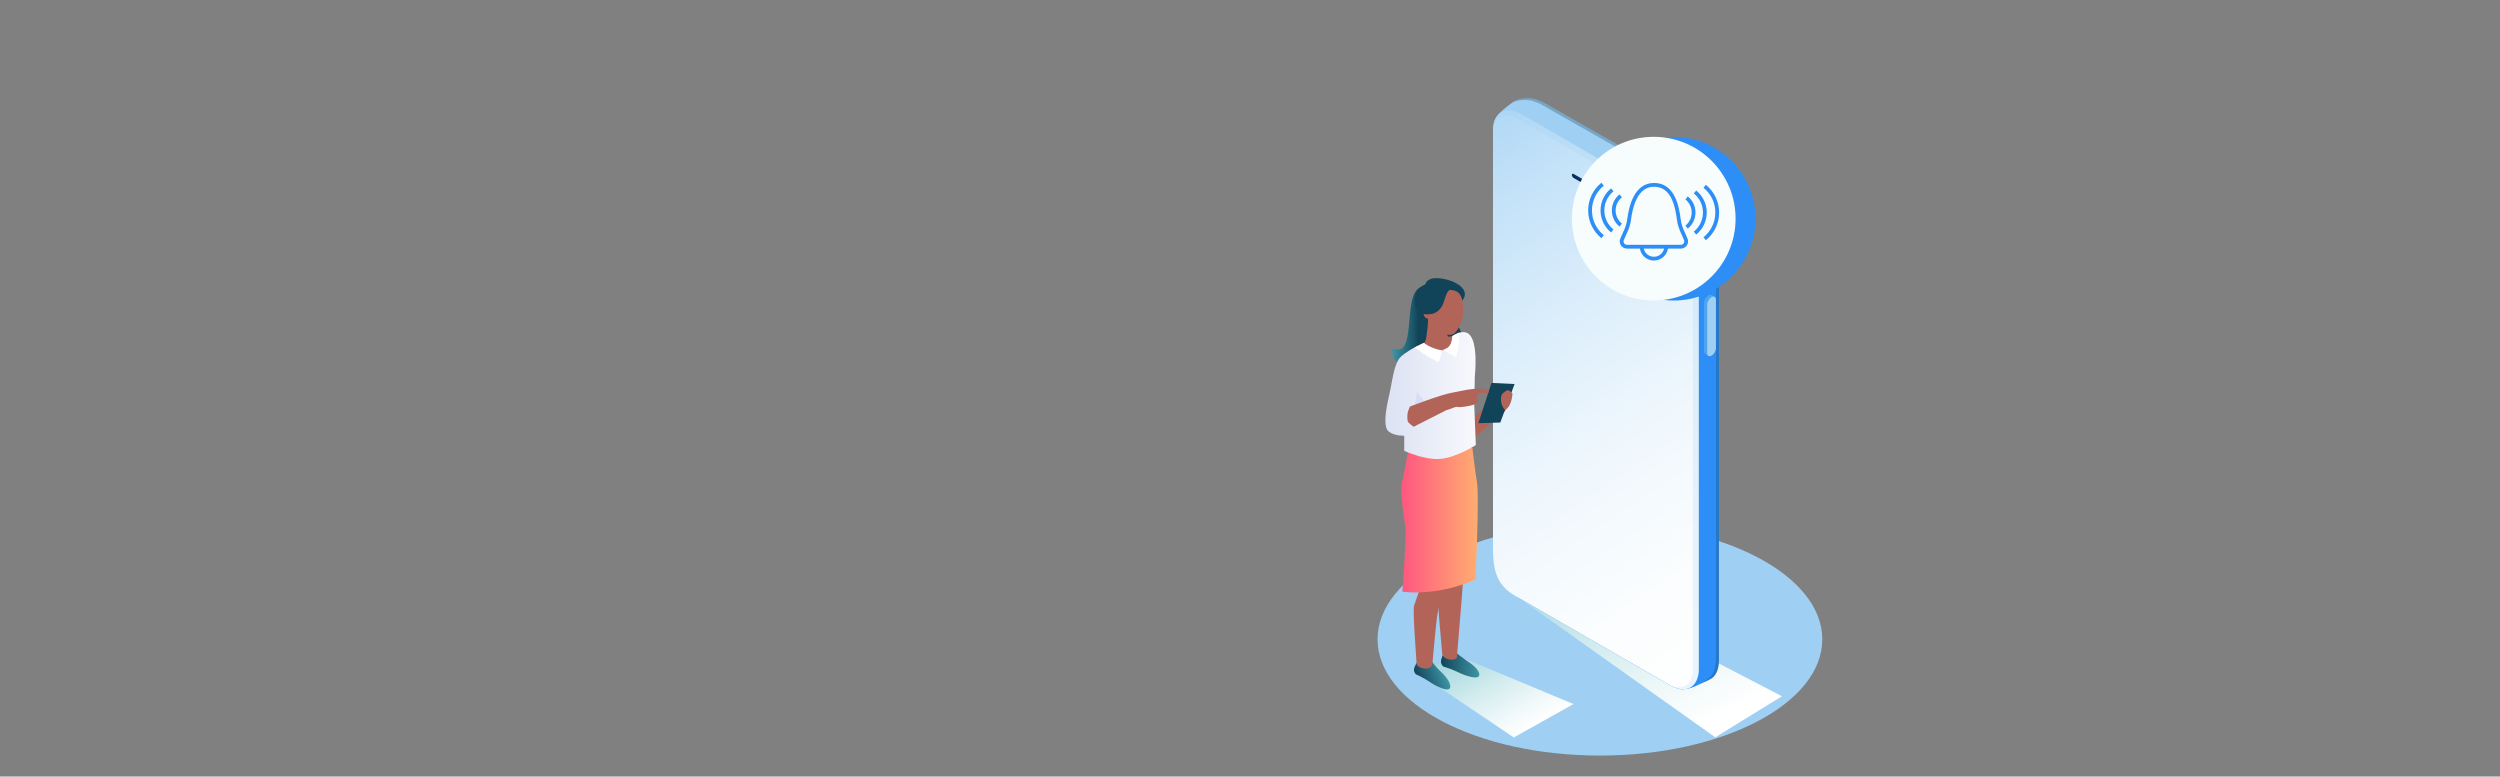 <?xml version="1.0" encoding="UTF-8"?>
<svg xmlns="http://www.w3.org/2000/svg" xmlns:xlink="http://www.w3.org/1999/xlink" viewBox="0 0 1320 410">
  <rect x="0" y="0" width="1320" height="410" fill="#808080" stroke="none"/>
  <defs>
    <style>
      .cls-1 {
        fill: url(#linear-gradient-5);
      }

      .cls-1, .cls-2, .cls-3 {
        fill-rule: evenodd;
      }

      .cls-4 {
        fill: none;
        stroke: #2c8ef6;
        stroke-miterlimit: 8;
        stroke-width: 2px;
      }

      .cls-5 {
        fill: url(#linear-gradient-8);
      }

      .cls-6 {
        fill: url(#linear-gradient-7);
      }

      .cls-7 {
        fill: url(#linear-gradient-6);
      }

      .cls-8 {
        fill: url(#linear-gradient-9);
      }

      .cls-9 {
        fill: url(#linear-gradient-4);
      }

      .cls-10 {
        fill: url(#linear-gradient-3);
      }

      .cls-11 {
        fill: url(#linear-gradient-2);
      }

      .cls-11, .cls-12, .cls-13, .cls-14 {
        mix-blend-mode: multiply;
      }

      .cls-2, .cls-15 {
        fill: #b26459;
      }

      .cls-16 {
        mix-blend-mode: overlay;
      }

      .cls-16, .cls-17 {
        opacity: .3;
      }

      .cls-16, .cls-18, .cls-3 {
        fill: #124459;
      }

      .cls-17 {
        fill: #9ed5dd;
        mix-blend-mode: lighten;
      }

      .cls-19 {
        isolation: isolate;
      }

      .cls-20 {
        fill: #f7fcfc;
      }

      .cls-21 {
        fill: #fff;
      }

      .cls-22 {
        fill: #dadbf5;
      }

      .cls-13 {
        opacity: .2;
      }

      .cls-13, .cls-23 {
        fill: #9fd0f4;
      }

      .cls-14 {
        fill: url(#linear-gradient);
      }

      .cls-24 {
        fill: #053161;
      }

      .cls-25 {
        fill: #2c8ef6;
      }
    </style>
    <linearGradient id="linear-gradient" x1="3335.59" y1="991.3" x2="3400.33" y2="991.3" gradientTransform="translate(-1138.11 -1891.85) rotate(30) skewX(-30)" gradientUnits="userSpaceOnUse">
      <stop offset="0" stop-color="#9ed5dd"/>
      <stop offset=".45" stop-color="#d1ebee"/>
      <stop offset=".81" stop-color="#f2f9fa"/>
      <stop offset="1" stop-color="#fff"/>
    </linearGradient>
    <linearGradient id="linear-gradient-2" x1="3631.62" y1="935.38" x2="3757.47" y2="935.38" gradientTransform="translate(-1764.9 -2253.72) rotate(30) scale(1.13 1) skewX(-30)" xlink:href="#linear-gradient"/>
    <linearGradient id="linear-gradient-3" x1="765.8" y1="72.85" x2="923.84" y2="346.58" gradientTransform="translate(3.51 -2.02)" gradientUnits="userSpaceOnUse">
      <stop offset=".3" stop-color="#9fd0f4"/>
      <stop offset=".34" stop-color="#2c8ef6"/>
    </linearGradient>
    <linearGradient id="linear-gradient-4" x1="734.95" y1="55.12" x2="943.26" y2="359.59" gradientUnits="userSpaceOnUse">
      <stop offset="0" stop-color="#9fd0f4"/>
      <stop offset="0" stop-color="#9fd0f4"/>
      <stop offset=".19" stop-color="#c2e1f8"/>
      <stop offset=".39" stop-color="#dceefb"/>
      <stop offset=".58" stop-color="#eff7fd"/>
      <stop offset=".79" stop-color="#fbfdfe"/>
      <stop offset="1" stop-color="#fff"/>
    </linearGradient>
    <linearGradient id="linear-gradient-5" x1="1626.97" y1="173.22" x2="1664.54" y2="173.22" gradientTransform="translate(-891.9)" gradientUnits="userSpaceOnUse">
      <stop offset="0" stop-color="#3e95a6"/>
      <stop offset=".1" stop-color="#328092"/>
      <stop offset=".37" stop-color="#124459"/>
    </linearGradient>
    <linearGradient id="linear-gradient-6" x1="733.82" y1="350.86" x2="754.07" y2="350.86" gradientTransform="translate(27)" gradientUnits="userSpaceOnUse">
      <stop offset="0" stop-color="#124459"/>
      <stop offset="1" stop-color="#3e95a6"/>
    </linearGradient>
    <linearGradient id="linear-gradient-7" x1="1001.78" y1="-153.78" x2="1017.36" y2="-153.78" gradientTransform="translate(-145.65 836.63) rotate(-19.38)" xlink:href="#linear-gradient-6"/>
    <linearGradient id="linear-gradient-8" x1="712.89" y1="274.69" x2="753.24" y2="274.69" gradientTransform="translate(27)" gradientUnits="userSpaceOnUse">
      <stop offset="0" stop-color="#ff5680"/>
      <stop offset="1" stop-color="#ffad70"/>
    </linearGradient>
    <linearGradient id="linear-gradient-9" x1="2179.99" y1="208.84" x2="2227.74" y2="208.84" gradientTransform="translate(2959.22) rotate(-180) scale(1 -1)" gradientUnits="userSpaceOnUse">
      <stop offset="0" stop-color="#f9fafd"/>
      <stop offset=".08" stop-color="#f6f7fc"/>
      <stop offset=".88" stop-color="#dee4f4"/>
    </linearGradient>
  </defs>
  <g class="cls-19">
    <g id="Layer_1">
      <g>
        <ellipse class="cls-23" cx="844.76" cy="337.57" rx="117.41" ry="61.37"/>
        <polygon class="cls-14" points="799.28 389.37 747.99 354.8 769.4 346.13 830.79 371.74 799.28 389.37"/>
        <polygon class="cls-11" points="905.65 389.3 795.64 311.18 819.21 304.42 940.86 367.62 905.65 389.3"/>
        <g>
          <path class="cls-10" d="M799.03,53.73c-7.69,5.68-9.58,8.04-10.31,11.3-.23,1.03-.42,2.77-.42,4v221.43c0,9.61,6.75,21.29,15.07,26.1l78.52,45.33c1.14.66,2.23,1.13,3.29,1.47,2.87,1.22,7.19.48,11.5-1.77,2.3-1.2,7.02-2.82,8.28-4.46,1.65-1.84,2.62-4.65,2.63-8.28V127.42c0-14.28-5.54-23.69-15.08-29.18l-76.98-43.79c-1.08-.62-2.14-1.1-3.16-1.43-2.85-1.4-9.8-1.91-13.34.71Z"/>
          <path class="cls-16" d="M810.87,53.89c1.02.34,2.07.81,3.16,1.43l76.97,43.79c8.33,4.81,15.08,16.49,15.08,26.09v221.43c0,3.63-.69,8.08-2.34,9.92-1.11,1.45-3.51,3.06-5.34,4.22.26-.13,1.8-.79,2.09-.93,2.26-1.08,3.24-1.37,4.48-2.73,2.8-3.19,2.62-7.73,2.62-11.36V126.13c-.25-10.2-3.82-21.37-15.08-27.89l-76.98-43.79c-1.08-.62-2.14-1.1-3.16-1.43-2.9-1.26-9.55-2.15-13.34.71-.19.14-.49.39-.7.55,4.1-2.13,9.86-1.7,12.54-.39Z"/>
          <path class="cls-9" d="M896.97,353.2c0,9.6-6.75,13.49-15.08,8.68l-81.42-47c-8.32-4.81-12.17-10.88-12.17-24.42V69.03c0-9.6,6.75-13.49,15.07-8.68l78.52,45.33c8.33,4.81,15.07,16.49,15.07,26.09v221.43Z"/>
          <path class="cls-13" d="M896.97,131.77c0-9.6-6.75-21.28-15.07-26.09l-78.52-45.33c-8.2-4.73-14.84-1.02-15.06,8.25.99-6.94,6.61-9.47,13.4-5.56l78.52,45.34c7.48,4.32,13.56,14.85,13.56,23.48v221.43c0,7.79-4.96,11.38-11.42,8.84,8.1,4.38,14.59.48,14.59-8.93v-221.43Z"/>
          <g class="cls-12">
            <path class="cls-24" d="M844.4,100.72c0,.58-.42.81-.91.52l-12.63-7.29c-.5-.29-.91-1-.91-1.58h0c0-.58.41-.81.92-.52l12.62,7.29c.5.29.91,1,.92,1.58h0ZM848.33,101.93c-.51-.29-.91-.06-.91.53s.41,1.29.91,1.57c.5.29.91.06.91-.52,0-.59-.41-1.29-.91-1.58ZM851.66,103.85c-.51-.29-.91-.06-.91.52s.4,1.29.91,1.58c.5.3.91.06.91-.52s-.41-1.29-.91-1.58Z"/>
          </g>
          <path class="cls-17" d="M900.39,186.94l1.68.97c.41.24.99.21,1.63-.16,1.27-.73,2.3-2.52,2.3-3.99v-25.54c0-.73-.26-1.25-.68-1.49l-1.68-.97h-.04s0-.01,0-.01c-.4-.22-.97-.18-1.59.18-1.27.73-2.3,2.51-2.3,3.98v25.54c0,.71.25,1.22.64,1.46h0s.03.03.03.03c0,0,0,0,0,0Z"/>
          <path class="cls-23" d="M901.4,186.42c0,1.47,1.03,2.06,2.3,1.33h0c1.27-.73,2.3-2.52,2.3-3.99v-25.54c0-1.47-1.03-2.06-2.3-1.32h0c-1.27.73-2.3,2.51-2.3,3.99v25.53Z"/>
        </g>
        <g>
          <path class="cls-1" d="M735.09,184.02c-.59,10.8,11.71,12.7,21.9,9.53,7.62-2.37,13.34-7.9,15.48-12.86,2.17-5.02-16.84-31.77-22.57-28.98-9.84,4.79-1.17,37.92-14.8,32.31Z"/>
          <path class="cls-3" d="M756.3,170.99c.86-.36,1.83.78,2.59.78,9.45,0,9.84-9.51,12.65-12.42,5.05-5.22-.75-9.85-7.15-11.6-4.87-1.33-10.94-1.75-11.91,2.75-7.27,7.18-2.73,23.2,3.83,20.48Z"/>
          <path class="cls-2" d="M768.85,177.66c-.63-1.68-4.73,1.71-4.64-.97.83.31,2.49,0,3.02-.25,2.41-1.12,5.41-7.39,5.33-11.88-.02-1.01.09-4.59-.71-7-1.34-4.03-3.92-4.41-6.78-4.43-7.91,2.34-2.33,6.36-9.3,10.73-.51.32-1.18-.14-1.51-.47-.61-.61-1.31-1.2-2.03-1.18-.71.02-1.44.65-1.25,1.79.06.36.67.83.67,1.41,0,1.98,1.6,2.91,2.33,2.91.14,2.24-.42,6.01-.66,7.96-.36,2.85-.46,3.72-1.45,4.83s6.89,7.35,8.15,8.14c1.98,1.24,5.13,1.91,5.99,1.82.71-.07,1.2-2.87.5-4.82-.5-1.4,2.81-7.34,2.34-8.59Z"/>
          <path class="cls-3" d="M765.47,153c-2.52-2.96-9.69-3.9-12.4-2.98-1.34.26-3.69,1.59-4.88,3.78-1.43,2.64-1.51,6.34-.74,8.4,1.7,4.52,6.39,3.89,8.52,3.56,2.02-.31,4.33-2.07,5.45-4.21,1.67-3.17,1.88-7.17,4.04-8.54Z"/>
          <path class="cls-15" d="M764.04,227.25l14.48-7.03c.71-.81,8.62-9.1,8.62-9.1l.45,2.51s-.3.92,1.71-.58c2.02-1.5,2.16-2.58,4.49-1.85,2.33.73,2.92,4.77-1.11,7.77-3.42,2.54-8.16,6.95-9.53,8.24h0s-.05.05-.05.05c-.22.21-.35.33-.35.33l-.02-.04-13.6,11.41s-1.55-2.34-2.21-2.94c-.8-.74-1.82-2.76-2.17-3.8-.41-1.19-.72-4.96-.72-4.96Z"/>
          <path class="cls-7" d="M762.78,344.05s-1.22,1.83-1.83,4.27c-.61,2.44,1.22,3.66,1.22,3.66,0,0,4.27,1.22,7.93,3.05,3.66,1.83,10.97,4.27,10.97,1.22s-4.8-6.16-6.63-7.38c-1.83-1.22-5.23-3.92-5.23-3.92l-6.42-.89Z"/>
          <path class="cls-6" d="M749.28,348.24s-1.46,1.64-2.4,3.98c-.94,2.33.71,3.79.71,3.79,0,0,4.06,1.79,7.43,4.11,3.37,2.31,10.28,5.73,10.7,2.71.42-3.02-3.91-7.31-5.55-8.77-1.64-1.46-4.24-4.9-4.24-4.9l-6.64-.92Z"/>
          <path class="cls-15" d="M741.96,293.66l7.25,18.78s-1.66,4.46-2.58,7.37c-.8,2.54,1.04,25.2,1.3,30.26.04.78.46,1.5,1.14,1.89,1.04.6,2.71,1.3,4.53.95,2.45-.47,2.68-2.02,2.68-2.02,0,0,2.05-23.56,2.77-27.04.71-3.48,2.48-13.15,1.88-14.88-.61-1.73-5.73-19.96-5.73-19.96l-13.23,4.65Z"/>
          <path class="cls-15" d="M760.34,290.19v15.85s-1.22,5.49-1.22,9.14c0,3.27,1.95,25.81,2.36,29.94.06.6.31,1.18.74,1.61.7.7,2.02,1.58,4.21,1.58,2.93,0,3.04-1.56,2.96-2.18-.02-.2-.03-.4-.02-.61l2.54-30.94.61-8.53,3.66-20.12-15.85,4.27Z"/>
          <path class="cls-5" d="M743.7,236.99s-2.25,12.36-3.47,17.84c-1.22,5.49,1.22,18.9,1.83,23.78.61,4.88-1.61,33.77-1.61,33.77,0,0,7.21,1.3,18.8-.52,11.58-1.83,19.84-5.95,19.84-5.95,0,0,2-43.76.78-51.07-1.22-7.32-2.44-18.29-2.44-18.29l-33.71.44Z"/>
          <path class="cls-8" d="M733.52,208.5c1.83-7.93,2.44-16.99,6.4-20.42,4.57-3.96,11.89-7.01,11.89-7.01,0,0,6.71,5.49,10.97,3.66,4.27-1.83,4.27-7.32,4.27-7.32,0,0,4.54-3.53,8.02-1.38,5.83,3.6,3.62,22.77,3.62,22.77l-.28,15.21.83,20.97s-10.36,6.71-18.9,7.32c-8.53.61-18.9-4.27-18.9-4.27v-7.97s-5.16.22-8.21-2.22c-3.05-2.44-1.54-11.41.28-19.33Z"/>
          <path class="cls-21" d="M746.94,183.42c1.62,1.23,5.88,4.37,8.93,5.9l3.84,1.92,1.87-6.19s-4.34-.58-8.37-2.95c-.51-.29-1.02-.63-1.52-.98l-4.76,2.31Z"/>
          <path class="cls-21" d="M770.58,175.48s0,8.09-1.92,13.21c-2.56-1.92-7.03-3.84-7.03-3.84,0,0,3.84-1.14,4.48-3.45s.77-4.02.77-4.02l3.7-1.9Z"/>
          <polygon class="cls-22" points="748.27 206.9 752.85 212.79 746.97 213.44 748.27 206.9"/>
          <polygon class="cls-18" points="799.69 202.77 792.15 223.1 780.57 223.45 787.51 202.18 799.69 202.77"/>
          <path class="cls-15" d="M744.43,214.64s16.8-6.44,22.24-7.29c2.16-.34,7.44-1.71,12.09-2.08,4.04-.33,7.43.97,7.43.97l-.54,1.65s-3.85-.53-4.76-.25c-.82.25-.63,2.3-.61,2.68.16,3.16-2.2,3.7-7.18,4.43-4.21.62-2.96-.27-4.79.22l-3.99,1.43h-.06c-.29.09-.46.14-.46.14v-.04s-17.38,8.82-17.38,8.82c0,0-2.8-1.93-3.09-2.78-.36-1.03-.29-3.29-.12-4.37.2-1.24,1.22-3.52,1.22-3.52Z"/>
          <path class="cls-15" d="M798.57,207.73s-1.8-1.99-2.65-1.7c-.85.29-3.1,1.64-3.34,3.41,0,0-.72,4.33,2.11,7.04,3.75-2.15,3.88-8.75,3.88-8.75Z"/>
        </g>
      </g>
      <g>
        <g>
          <circle class="cls-25" cx="883.68" cy="115.46" r="43.22"/>
          <circle class="cls-20" cx="873.17" cy="115.46" r="43.22"/>
        </g>
        <g>
          <path class="cls-4" d="M886.45,116.09c-.99-7.67-3.27-18.49-13.13-18.49-9.74,0-12.3,11.78-13.17,18.49-.52,4.05-2.71,7.75-3.73,10.36-.72,1.83.64,3.8,2.61,3.8h28.48c1.96,0,3.31-1.95,2.61-3.78-.97-2.56-3.14-6.22-3.68-10.38Z"/>
          <path class="cls-4" d="M879.78,130.06c0,3.6-2.91,6.51-6.51,6.51s-6.51-2.91-6.51-6.51"/>
        </g>
        <path class="cls-4" d="M846.17,97.27c-4.03,3.26-6.62,8.25-6.62,13.84s2.58,10.58,6.62,13.84"/>
        <path class="cls-4" d="M851.29,100.25c-3.17,2.56-5.2,6.47-5.2,10.86s2.03,8.3,5.2,10.86"/>
        <path class="cls-4" d="M855.74,103.4c-2.25,1.82-3.69,4.6-3.69,7.72s1.44,5.9,3.69,7.72"/>
        <path class="cls-4" d="M900.08,126.05c4.03-3.26,6.62-8.25,6.62-13.84s-2.58-10.58-6.62-13.84"/>
        <path class="cls-4" d="M894.96,123.07c3.17-2.56,5.2-6.47,5.2-10.86s-2.03-8.3-5.2-10.86"/>
        <path class="cls-4" d="M890.52,119.93c2.25-1.82,3.69-4.6,3.69-7.72s-1.44-5.9-3.69-7.72"/>
      </g>
    </g>
  </g>
</svg>